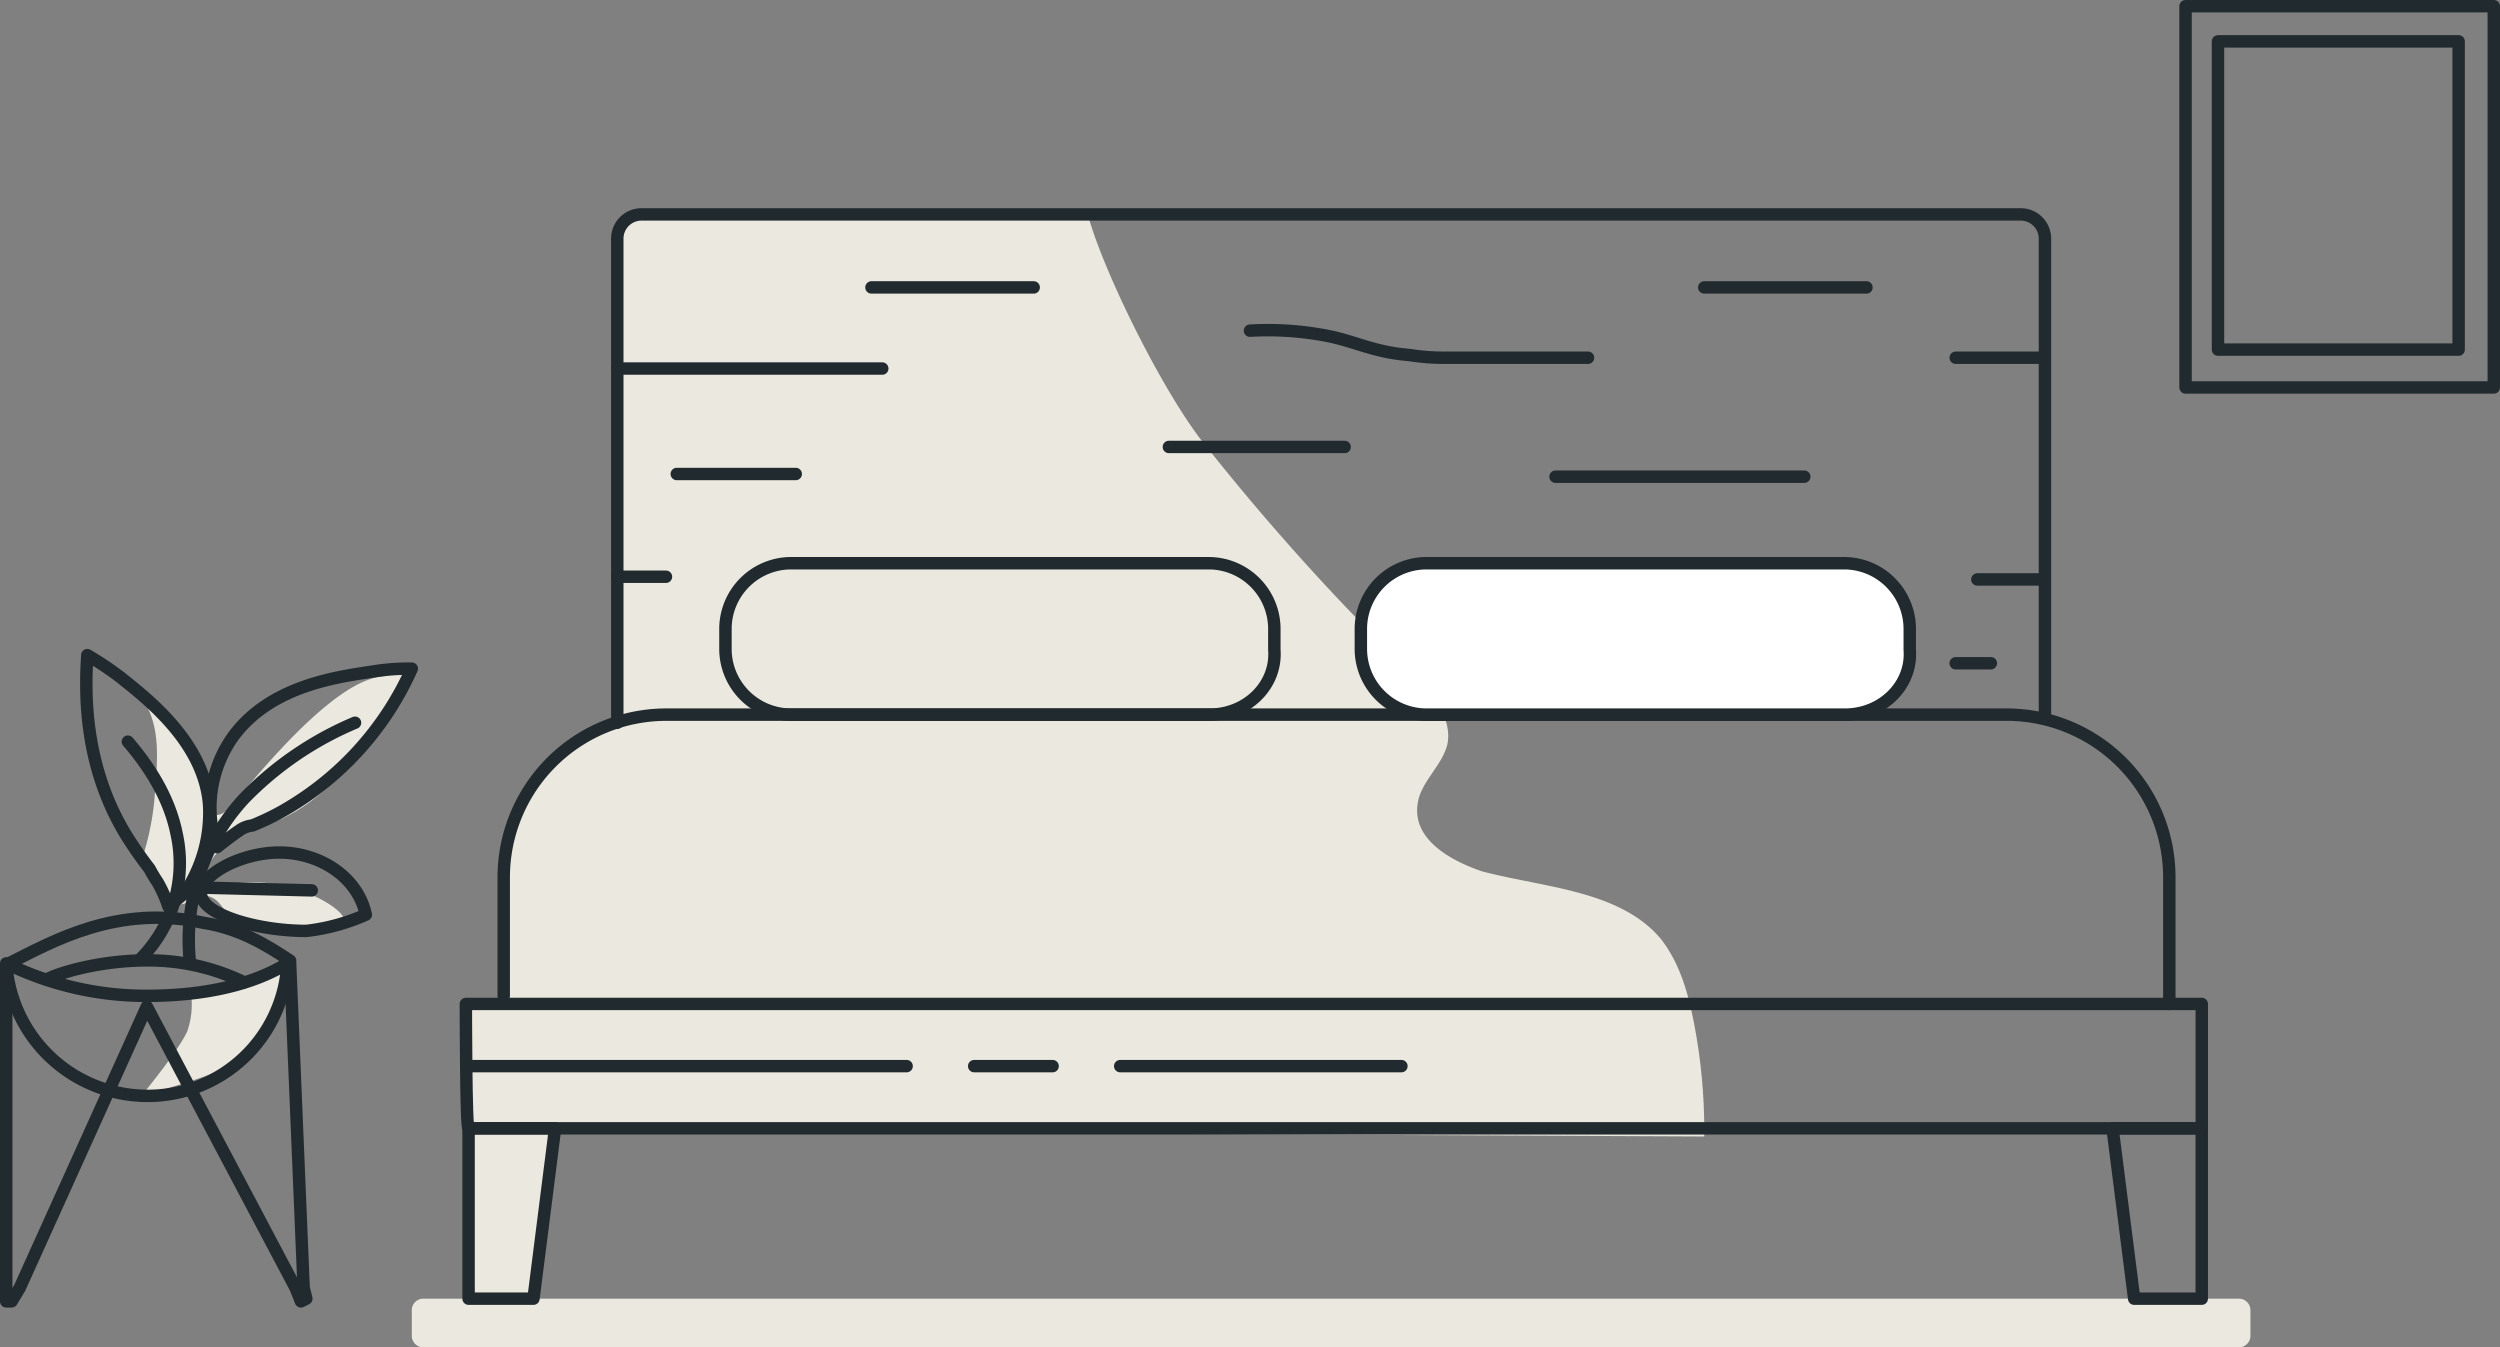<svg xmlns="http://www.w3.org/2000/svg" width="301.686" height="162.589" viewBox="0 0 301.686 162.589">
  <rect x="0" y="0" width="301.686" height="162.589" fill="#808080" stroke="none"/>
  <g id="Natural_Beauty" data-name="Natural Beauty" transform="translate(-3.25 -13.65)">
    <path id="Path_3238" data-name="Path 3238" d="M49.9,18.8" transform="translate(103.867 9.957)" fill="none" stroke="#212a2e" stroke-linecap="round" stroke-linejoin="round" stroke-miterlimit="10" stroke-width="1.5"/>
    <g id="Group_4049" data-name="Group 4049" transform="translate(4 14.4)">
      <path id="Path_3239" data-name="Path 3239" d="M14.873,53.189a9.894,9.894,0,0,1-.326,5.221C13.568,60.694,9,66.241,9,66.241l5.547-1.631,6.526-2.284,3.589-5.873,2.284-4.894V49.6L23.03,52.21Z" transform="translate(7.314 65.254)" fill="#ebe8df"/>
      <path id="Path_3240" data-name="Path 3240" d="M9.5,61.689a32.331,32.331,0,0,0,1.631-8.157c.326-4.242.653-7.831-1.305-11.094-.326-.653-1.305-1.631-.979-1.631.326-.326,2.284,1.631,3.589,3.263a27.007,27.007,0,0,1,3.589,4.894c1.958,3.915.979,6.852,2.284,7.178.979.326,2.61-1.305,3.915-3.263C32.338,40.807,36.58,39.828,38.212,39.5c.653,0,3.263-.979,3.915,0,.326.653-.653,1.631-1.958,3.589-3.589,4.568-5.221,6.852-5.547,7.178-2.61,2.61-4.568,4.568-7.831,6.2-3.589,1.631-5.547,1.305-7.831,3.915-.979.979-2.284,2.937-1.631,3.915s2.61,0,5.547,0c5.873,0,11.094,3.263,11.094,4.568,0,.653-2.284.653-6.2.979-3.263.326-4.894.326-6.2-.326-2.284-1.305-2.284-3.263-4.242-3.589-1.631,0-2.284,1.305-3.589.979-.979-.326-1.631-1.631-1.958-2.61" transform="translate(6.816 41.418)" fill="#ebe8df"/>
      <path id="Path_3241" data-name="Path 3241" d="M239.571,62.2H20.305A1.4,1.4,0,0,0,19,63.505v3.263a1.4,1.4,0,0,0,1.305,1.305H239.571a1.4,1.4,0,0,0,1.305-1.305V63.505A1.4,1.4,0,0,0,239.571,62.2Z" transform="translate(29.943 93.766)" fill="#ebe8df"/>
      <path id="Path_3242" data-name="Path 3242" d="M96.046,22.326C98,29.5,105.509,44.514,110.4,50.387A284.638,284.638,0,0,0,135.2,77.8c2.284,2.284,4.894,5.221,4.242,8.484-.653,2.61-3.263,4.568-3.589,7.178-.653,4.242,3.915,6.852,7.831,8.157,7.5,1.958,16.641,2.284,21.535,8.157,2.284,2.937,3.263,6.526,3.915,9.789a68.087,68.087,0,0,1,1.305,14.03l-139-.653-2.284,19.9L21,152.516V117.929l4.568-.326-.326-7.5.326-12.073,1.958-4.894,4.568-6.2,6.852-3.589v-13.7l.979-46.659L47.756,22H75.817" transform="translate(34.469 2.798)" fill="#ebe8df"/>
      <path id="Path_3243" data-name="Path 3243" d="M223.394,75.513V60.177A19.635,19.635,0,0,0,203.817,40.6H41.977A19.635,19.635,0,0,0,22.4,60.177V74.534" transform="translate(37.637 44.888)" fill="none" stroke="#212a2e" stroke-linecap="round" stroke-linejoin="round" stroke-miterlimit="10" stroke-width="1.5"/>
      <path id="Path_3244" data-name="Path 3244" d="M28.931,76.456H21.1V55.9H31.541Z" transform="translate(34.695 79.51)" fill="none" stroke="#212a2e" stroke-linecap="round" stroke-linejoin="round" stroke-miterlimit="10" stroke-width="1.5"/>
      <path id="Path_3245" data-name="Path 3245" d="M92.667,76.456H84.51L81.9,55.9H92.667Z" transform="translate(172.279 79.51)" fill="none" stroke="#212a2e" stroke-linecap="round" stroke-linejoin="round" stroke-miterlimit="10" stroke-width="1.5"/>
      <line id="Line_1488" data-name="Line 1488" x2="52.533" transform="translate(56.122 127.905)" fill="none" stroke="#212a2e" stroke-linecap="round" stroke-linejoin="round" stroke-miterlimit="10" stroke-width="1.5"/>
      <line id="Line_1489" data-name="Line 1489" x2="33.934" transform="translate(134.431 127.905)" fill="none" stroke="#212a2e" stroke-linecap="round" stroke-linejoin="round" stroke-miterlimit="10" stroke-width="1.5"/>
      <line id="Line_1490" data-name="Line 1490" x2="9.462" transform="translate(116.811 127.905)" fill="none" stroke="#212a2e" stroke-linecap="round" stroke-linejoin="round" stroke-miterlimit="10" stroke-width="1.5"/>
      <path id="Path_3246" data-name="Path 3246" d="M89.006,53.272H38.431A7.94,7.94,0,0,1,30.6,45.441v-2.61A7.94,7.94,0,0,1,38.431,35H89.006a7.94,7.94,0,0,1,7.831,7.831v2.61C97.163,49.683,93.574,53.272,89.006,53.272Z" transform="translate(56.193 32.216)" fill="none" stroke="#212a2e" stroke-linecap="round" stroke-linejoin="round" stroke-miterlimit="10" stroke-width="1.5"/>
      <path id="Path_3247" data-name="Path 3247" d="M112.506,53.272H61.931A7.94,7.94,0,0,1,54.1,45.441v-2.61A7.94,7.94,0,0,1,61.931,35h50.575a7.94,7.94,0,0,1,7.831,7.831v2.61C120.663,49.683,117.074,53.272,112.506,53.272Z" transform="translate(109.371 32.216)" fill="#fff" stroke="#212a2e" stroke-linecap="round" stroke-linejoin="round" stroke-miterlimit="10" stroke-width="1.5"/>
      <path id="Path_3248" data-name="Path 3248" d="M26.6,83.442V25.037A2.924,2.924,0,0,1,29.537,22.1H195.944a2.924,2.924,0,0,1,2.937,2.937V82.463" transform="translate(47.141 3.024)" fill="none" stroke="#212a2e" stroke-linecap="round" stroke-linejoin="round" stroke-miterlimit="10" stroke-width="1.5"/>
      <path id="Path_3249" data-name="Path 3249" d="M230.478,66.309H21.326C21,66.636,21,51.3,21,51.3H230.478Z" transform="translate(34.469 69.101)" fill="none" stroke="#212a2e" stroke-linecap="round" stroke-linejoin="round" stroke-miterlimit="10" stroke-width="1.5"/>
      <rect id="Rectangle_1309" data-name="Rectangle 1309" width="29.04" height="37.197" transform="translate(266.904 4.242)" fill="none" stroke="#212a2e" stroke-linecap="round" stroke-linejoin="round" stroke-miterlimit="10" stroke-width="1.5"/>
      <rect id="Rectangle_1310" data-name="Rectangle 1310" width="37.197" height="46.007" transform="translate(262.989)" fill="none" stroke="#212a2e" stroke-linecap="round" stroke-linejoin="round" stroke-miterlimit="10" stroke-width="1.5"/>
      <g id="Group_4048" data-name="Group 4048" transform="translate(73.741 33.934)">
        <line id="Line_1491" data-name="Line 1491" x1="19.577" transform="translate(131.168)" fill="none" stroke="#212a2e" stroke-linecap="round" stroke-linejoin="round" stroke-miterlimit="10" stroke-width="1.5"/>
        <line id="Line_1492" data-name="Line 1492" x1="19.577" transform="translate(30.671)" fill="none" stroke="#212a2e" stroke-linecap="round" stroke-linejoin="round" stroke-miterlimit="10" stroke-width="1.5"/>
        <path id="Path_3250" data-name="Path 3250" d="M90.786,29.725H73.819a26.657,26.657,0,0,1-4.568-.326c-4.242-.326-6.526-1.631-9.789-2.284A37.451,37.451,0,0,0,50,26.462" transform="translate(26.352 -21.241)" fill="none" stroke="#212a2e" stroke-linecap="round" stroke-linejoin="round" stroke-miterlimit="10" stroke-width="1.5"/>
        <line id="Line_1493" data-name="Line 1493" x1="10.115" transform="translate(161.513 8.484)" fill="none" stroke="#212a2e" stroke-linecap="round" stroke-linejoin="round" stroke-miterlimit="10" stroke-width="1.5"/>
        <path id="Path_3251" data-name="Path 3251" d="M81.9,27.4" transform="translate(98.538 -18.916)" fill="none" stroke="#212a2e" stroke-linecap="round" stroke-linejoin="round" stroke-miterlimit="10" stroke-width="1.5"/>
        <line id="Line_1494" data-name="Line 1494" x1="5.873" transform="translate(0 34.913)" fill="none" stroke="#212a2e" stroke-linecap="round" stroke-linejoin="round" stroke-miterlimit="10" stroke-width="1.5"/>
        <line id="Line_1495" data-name="Line 1495" x2="21.209" transform="translate(66.563 19.251)" fill="none" stroke="#212a2e" stroke-linecap="round" stroke-linejoin="round" stroke-miterlimit="10" stroke-width="1.5"/>
        <line id="Line_1496" data-name="Line 1496" x2="14.357" transform="translate(7.178 22.514)" fill="none" stroke="#212a2e" stroke-linecap="round" stroke-linejoin="round" stroke-miterlimit="10" stroke-width="1.5"/>
        <line id="Line_1497" data-name="Line 1497" x1="31.976" transform="translate(0 9.789)" fill="none" stroke="#212a2e" stroke-linecap="round" stroke-linejoin="round" stroke-miterlimit="10" stroke-width="1.5"/>
        <line id="Line_1498" data-name="Line 1498" x1="7.831" transform="translate(164.123 35.239)" fill="none" stroke="#212a2e" stroke-linecap="round" stroke-linejoin="round" stroke-miterlimit="10" stroke-width="1.5"/>
        <line id="Line_1499" data-name="Line 1499" x2="4.242" transform="translate(161.513 45.354)" fill="none" stroke="#212a2e" stroke-linecap="round" stroke-linejoin="round" stroke-miterlimit="10" stroke-width="1.5"/>
        <line id="Line_1500" data-name="Line 1500" x2="30.019" transform="translate(113.222 22.84)" fill="none" stroke="#212a2e" stroke-linecap="round" stroke-linejoin="round" stroke-miterlimit="10" stroke-width="1.5"/>
      </g>
      <path id="Path_3252" data-name="Path 3252" d="M16.574,57.825a29.832,29.832,0,0,0,4.568-2.284A37.1,37.1,0,0,0,35.825,38.9a26.658,26.658,0,0,0-4.568.326c-4.242.653-12.4,1.631-16.967,7.831a14.792,14.792,0,0,0-2.61,10.768l.653,2.61s1.631-1.305,2.61-1.958A3.3,3.3,0,0,1,16.574,57.825Z" transform="translate(13.118 41.041)" fill="none" stroke="#212a2e" stroke-linecap="round" stroke-linejoin="round" stroke-miterlimit="10" stroke-width="1.5"/>
      <path id="Path_3253" data-name="Path 3253" d="M20.967,53.715A38.281,38.281,0,0,1,4,49.8,17.107,17.107,0,0,0,20.967,65.788,16.881,16.881,0,0,0,37.934,49.8C33.692,52.41,27.819,53.715,20.967,53.715Z" transform="translate(-4 65.706)" fill="none" stroke="#212a2e" stroke-linecap="round" stroke-linejoin="round" stroke-miterlimit="10" stroke-width="1.5"/>
      <path id="Path_3254" data-name="Path 3254" d="M38.26,49.8l1.631,39.155.326,1.305-.653.326-.653-1.631L20.967,55.021,5.631,88.955l-.979,1.631H4V50.126" transform="translate(-4 65.706)" fill="none" stroke="#212a2e" stroke-linecap="round" stroke-linejoin="round" stroke-miterlimit="10" stroke-width="1.5"/>
      <path id="Path_3255" data-name="Path 3255" d="M38.034,53.3c-2.937-1.958-6.2-3.915-10.441-4.568C17.152,46.446,9.321,51.014,4.1,53.624" transform="translate(-3.774 61.882)" fill="none" stroke="#212a2e" stroke-linecap="round" stroke-linejoin="round" stroke-miterlimit="10" stroke-width="1.5"/>
      <path id="Path_3256" data-name="Path 3256" d="M10.921,69.94a25.146,25.146,0,0,1,6.526-19.9A40.631,40.631,0,0,1,30.824,40.9" transform="translate(11.267 45.567)" fill="none" stroke="#212a2e" stroke-linecap="round" stroke-linejoin="round" stroke-miterlimit="10" stroke-width="1.5"/>
      <path id="Path_3257" data-name="Path 3257" d="M14.588,64.177a47.732,47.732,0,0,1-2.937-4.242C6.757,51.778,6.757,43.294,7.083,38.4A39.972,39.972,0,0,1,11,41.01c3.263,2.61,10.115,7.831,10.768,15.336A17.316,17.316,0,0,1,18.83,67.113l-1.958,1.631a16.093,16.093,0,0,0-1.305-2.937A16.953,16.953,0,0,1,14.588,64.177Z" transform="translate(2.705 39.909)" fill="none" stroke="#212a2e" stroke-linecap="round" stroke-linejoin="round" stroke-miterlimit="10" stroke-width="1.5"/>
      <path id="Path_3258" data-name="Path 3258" d="M10.131,67.7a16.437,16.437,0,0,0,4.242-15.009C13.394,47.8,10.458,43.884,8.5,41.6" transform="translate(6.183 47.151)" fill="none" stroke="#212a2e" stroke-linecap="round" stroke-linejoin="round" stroke-miterlimit="10" stroke-width="1.5"/>
      <path id="Path_3259" data-name="Path 3259" d="M11.2,50.594c0-2.284,4.894-4.894,9.462-4.894,4.894,0,9.462,2.937,10.441,7.5a24.389,24.389,0,0,1-7.178,1.958C18.052,55.162,11.2,53.2,11.2,50.594Z" transform="translate(12.293 56.428)" fill="none" stroke="#212a2e" stroke-linecap="round" stroke-linejoin="round" stroke-miterlimit="10" stroke-width="1.5"/>
      <line id="Line_1501" data-name="Line 1501" x1="13.052" y1="0.326" transform="translate(23.819 106.37)" fill="none" stroke="#212a2e" stroke-linecap="round" stroke-linejoin="round" stroke-miterlimit="10" stroke-width="1.5"/>
      <path id="Path_3260" data-name="Path 3260" d="M29.319,52.336A26.389,26.389,0,0,0,19.2,49.725C12.352,49.4,6.479,51.357,5.5,52.009" transform="translate(-0.606 65.455)" fill="none" stroke="#212a2e" stroke-linecap="round" stroke-linejoin="round" stroke-miterlimit="10" stroke-width="1.5"/>
    </g>
  </g>
</svg>
